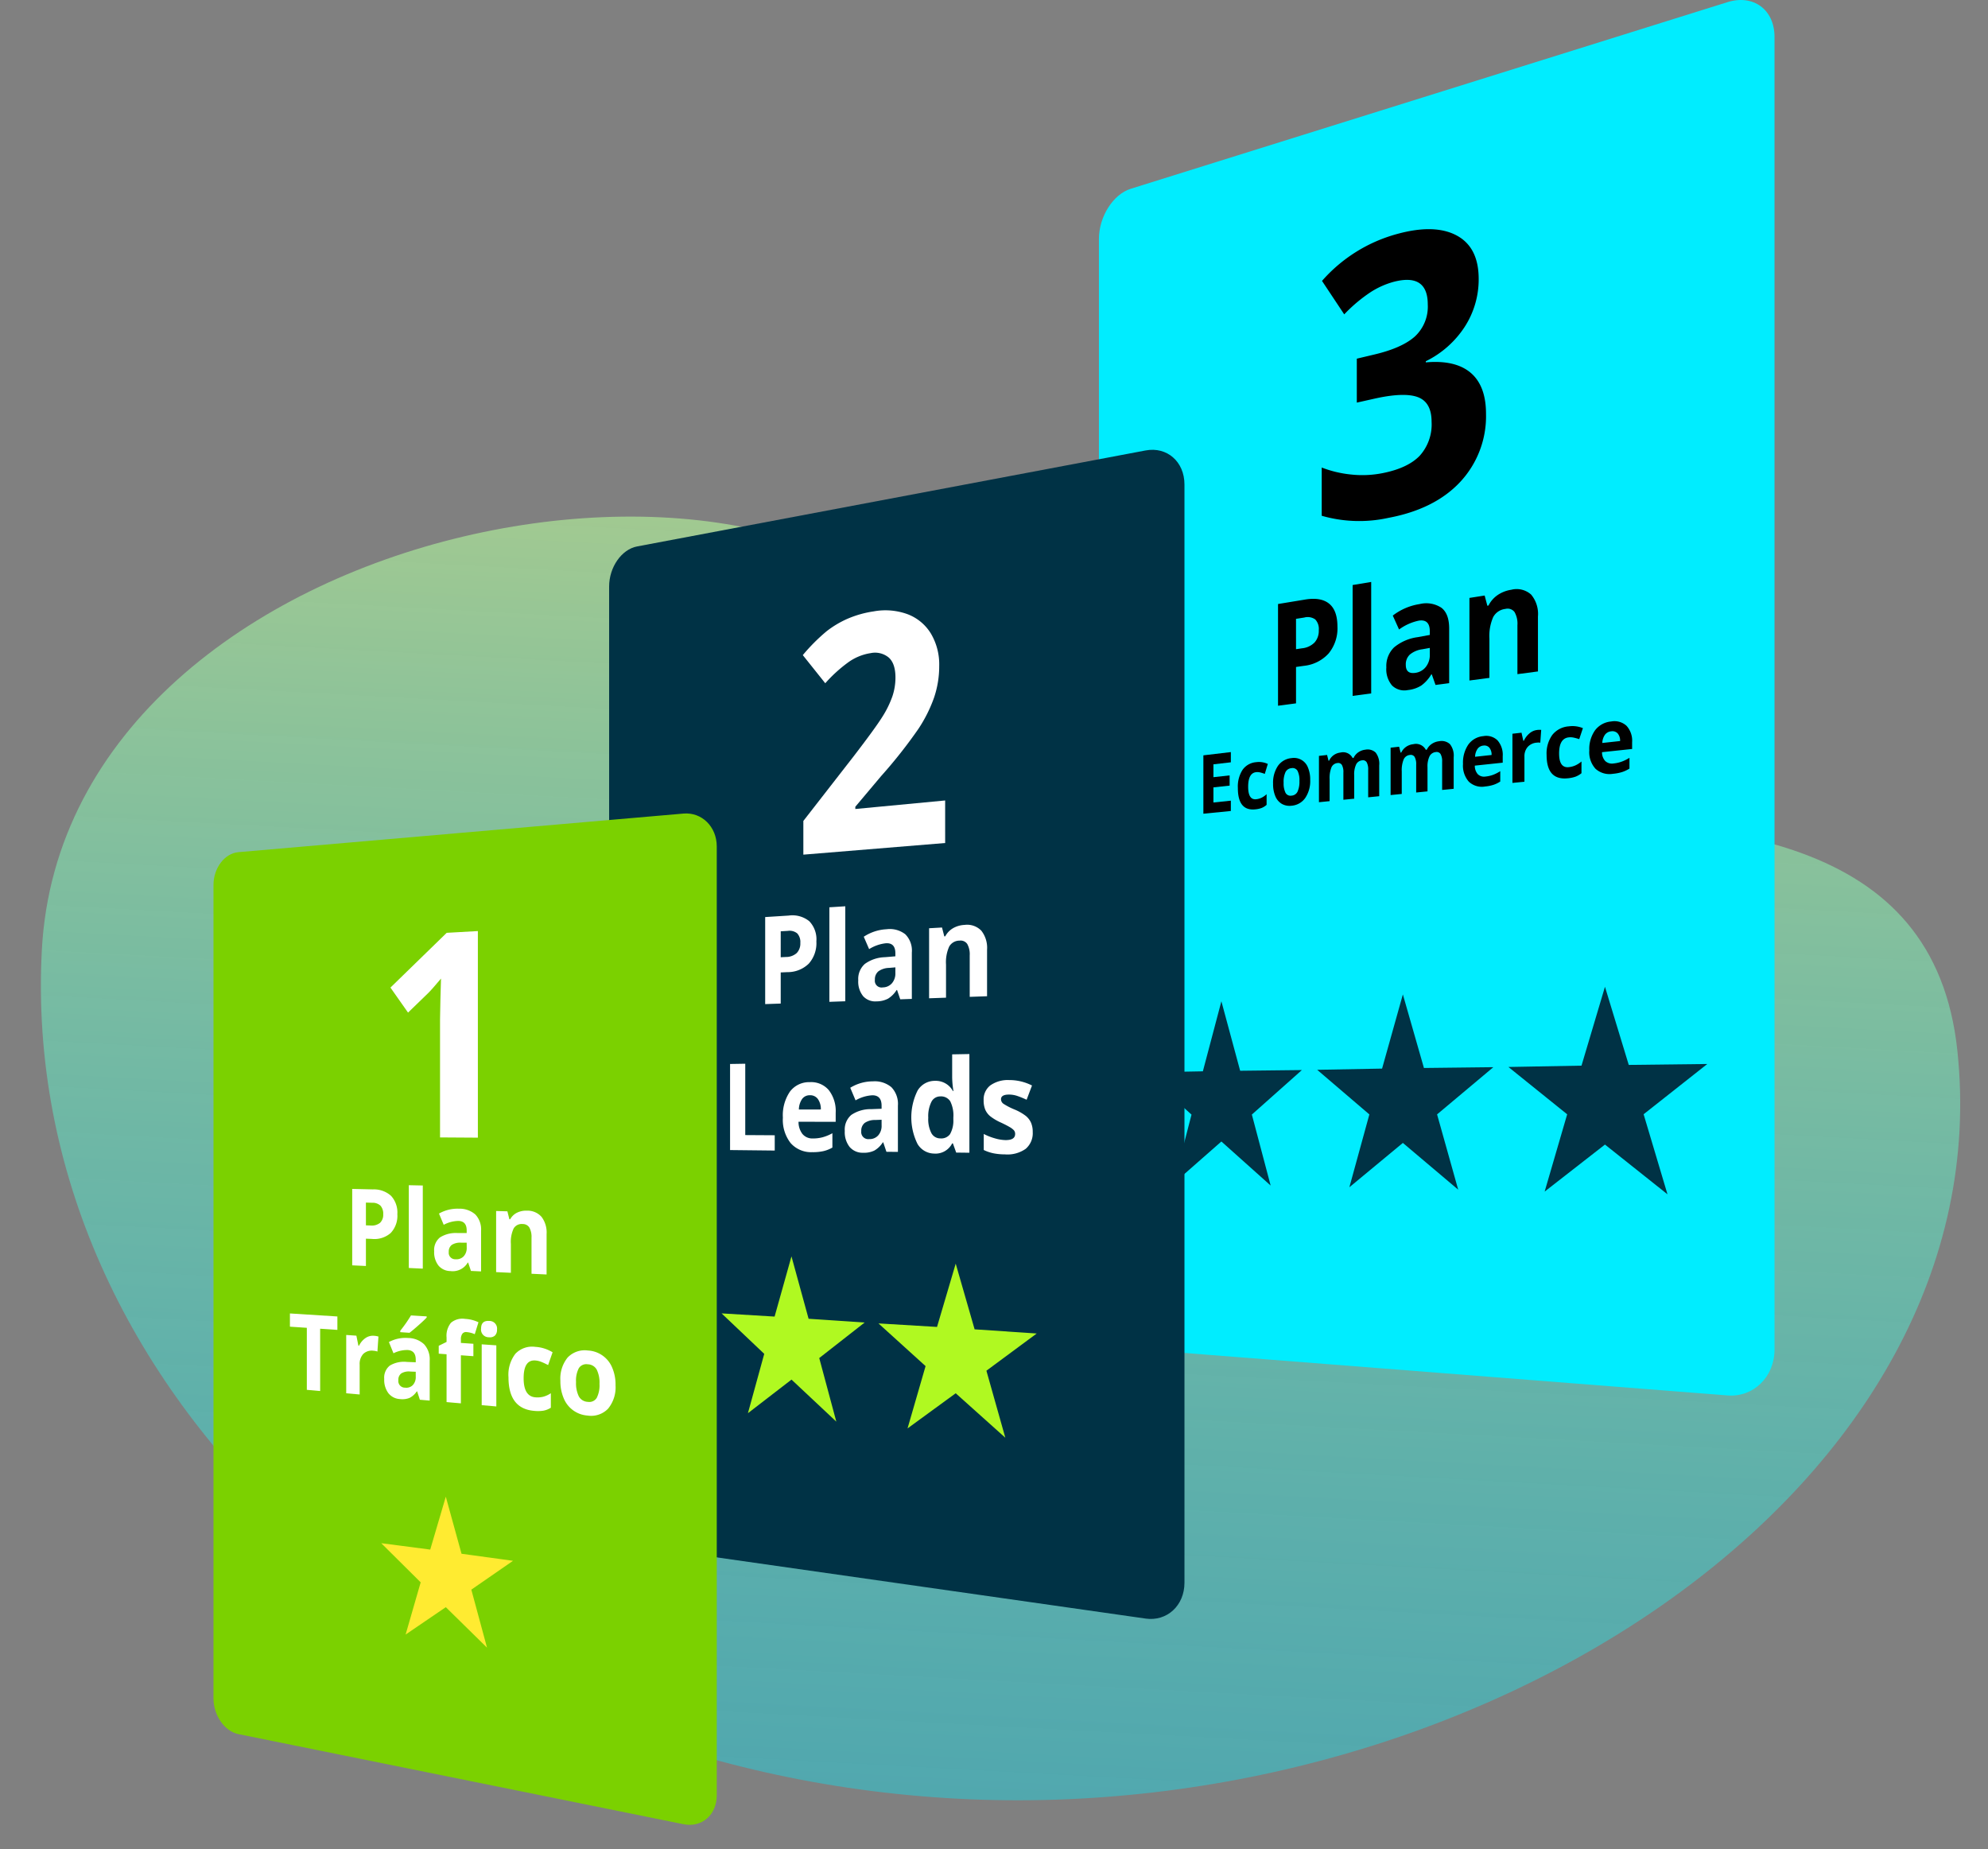 <svg xmlns="http://www.w3.org/2000/svg" viewBox="0 0 394.838 367.248">
  <rect x="0" y="0" width="394.838" height="367.248" fill="#808080" stroke="none"/>
  <defs>
    <linearGradient id="a" x1=".5" x2=".5" y2="1" gradientUnits="objectBoundingBox">
      <stop offset="0" stop-color="#ceff92"/>
      <stop offset="1" stop-color="#00edff" stop-opacity=".6"/>
    </linearGradient>
    <clipPath id="b">
      <path fill="none" d="M0 0H310.038V362.399H0z" data-name="Rectángulo 3129"/>
    </clipPath>
  </defs>
  <g data-name="Grupo 37428">
    <path fill="url(#a)" d="M180.872,29.425C210.5,88.45,367.411,6.976,380.972,92.312s-85.283,158.73-190.486,158.73S0,179.976,0,92.312,151.24-29.6,180.872,29.425Z" data-name="Trazado 70139" opacity=".61" transform="rotate(3 -1836.902 299.133)"/>
    <g data-name="Grupo 36112">
      <g clip-path="url(#b)" data-name="Grupo 36111" transform="translate(42.4)">
        <path fill="#00edff" d="M279.455,277.121,160.92,267.852c-3.5-.274-6.314-4.07-6.314-8.482V47.456c0-4.411,2.81-8.866,6.314-9.963L279.455.423c5.123-1.6,9.332,1.482,9.332,6.909V268.024c0,5.427-4.209,9.5-9.332,9.1" data-name="Trazado 70144" transform="translate(21.252)"/>
        <path d="M224.683,49.851a17.345,17.345,0,0,1-2.791,9.577,19.368,19.368,0,0,1-7.711,6.812v.225c3.882-.342,6.852.337,8.885,2.046s3.072,4.437,3.072,8.142a19.123,19.123,0,0,1-5.149,13.58c-3.388,3.616-8.168,5.984-14.275,7.119a26.953,26.953,0,0,1-13.207-.425V87.347a22.29,22.29,0,0,0,5.785,1.384,20.693,20.693,0,0,0,6.369-.281c3.266-.653,5.7-1.788,7.28-3.408a9.293,9.293,0,0,0,2.388-6.78q0-3.88-2.745-4.9c-1.818-.671-4.7-.564-8.606.311l-3.5.783V65.73l3.561-.845c3.611-.858,6.278-2.045,7.972-3.561a8.092,8.092,0,0,0,2.56-6.356c0-4.167-2.262-5.666-6.739-4.508a16.4,16.4,0,0,0-4.664,2.093,30.365,30.365,0,0,0-5.188,4.378l-4.414-6.646a30.436,30.436,0,0,1,14.972-9.333c4.9-1.338,8.823-1.249,11.732.291q4.4,2.332,4.411,8.608" data-name="Trazado 70145" transform="translate(26.599 5.5)"/>
        <path d="M197.681,110.061a7.859,7.859,0,0,1-1.752,5.339A7.715,7.715,0,0,1,191,117.863l-1.546.222v7.226l-3.575.472v-20.2l5.4-.889q3.114-.512,4.756.826t1.645,4.542m-8.226,4.494,1.185-.177a4.068,4.068,0,0,0,2.5-1.162,3.468,3.468,0,0,0,.834-2.428,2.756,2.756,0,0,0-.7-2.143,2.6,2.6,0,0,0-2.183-.38l-1.639.26Z" data-name="Trazado 70146" transform="translate(25.551 14.371)"/>
        <path d="M202.593,123.746l-3.688.487V102.219l3.688-.614Z" data-name="Trazado 70147" transform="translate(27.341 13.966)"/>
        <path d="M214.561,121.544l-.745-2.105-.1.014a7.235,7.235,0,0,1-1.994,2.214,6.24,6.24,0,0,1-2.655.892,3.5,3.5,0,0,1-3.138-.905,4.966,4.966,0,0,1-1.137-3.593,5.173,5.173,0,0,1,1.532-3.977,9.234,9.234,0,0,1,4.666-2.027l2.436-.446V110.9q0-2.462-2.186-2.129a10.165,10.165,0,0,0-3.922,1.76l-1.247-2.763a11.61,11.61,0,0,1,5.319-2.284,5.493,5.493,0,0,1,4.352.739q1.527,1.191,1.528,4.106v10.859Zm-1.136-7.356-1.484.271a4.843,4.843,0,0,0-2.475,1.046,2.644,2.644,0,0,0-.81,2.043q0,1.855,1.845,1.6a3.174,3.174,0,0,0,2.125-1.173,3.8,3.8,0,0,0,.8-2.458Z" data-name="Trazado 70148" transform="translate(28.15 14.483)"/>
        <path d="M232.911,119.2l-4.08.538v-9.716a4.65,4.65,0,0,0-.571-2.614,1.714,1.714,0,0,0-1.813-.623,3.137,3.137,0,0,0-2.434,1.632,9.4,9.4,0,0,0-.745,4.3v7.761L219.3,121V104.6l3.023-.475.536,2.025.222-.034a5.56,5.56,0,0,1,1.84-2.1,6.554,6.554,0,0,1,2.686-1.036,4.308,4.308,0,0,1,3.944.955,5.985,5.985,0,0,1,1.357,4.349Z" data-name="Trazado 70149" transform="translate(30.145 14.143)"/>
        <path d="M178.3,143.006l-5.456.544V131.957l5.456-.648v2.032l-3.459.4v2.554l3.217-.358v2.032l-3.217.348v3l3.459-.357Z" data-name="Trazado 70150" transform="translate(23.759 18.049)"/>
        <path d="M182.314,142.446q-3.455.343-3.449-4.253a6.1,6.1,0,0,1,.935-3.6,3.644,3.644,0,0,1,2.693-1.518,4.153,4.153,0,0,1,2.322.349l-.6,1.978a8.066,8.066,0,0,0-.9-.284,2.3,2.3,0,0,0-.825-.058q-1.58.176-1.578,2.9,0,2.638,1.578,2.476a3.241,3.241,0,0,0,1.085-.3,4.264,4.264,0,0,0,1-.7v2.112a3.419,3.419,0,0,1-1,.626,4.888,4.888,0,0,1-1.268.272" data-name="Trazado 70151" transform="translate(24.587 18.288)"/>
        <path d="M192.388,136.689a6,6,0,0,1-.99,3.6,3.67,3.67,0,0,1-2.738,1.534,3.1,3.1,0,0,1-1.926-.381,3.139,3.139,0,0,1-1.274-1.516,6.135,6.135,0,0,1-.445-2.454,5.983,5.983,0,0,1,.963-3.564,3.706,3.706,0,0,1,2.721-1.547,2.966,2.966,0,0,1,3.234,1.852,6.081,6.081,0,0,1,.454,2.471m-5.274.564a4.2,4.2,0,0,0,.37,2,1.126,1.126,0,0,0,1.2.569,1.418,1.418,0,0,0,1.2-.813,4.8,4.8,0,0,0,.365-2.1,4.139,4.139,0,0,0-.369-2,1.123,1.123,0,0,0-1.206-.544,1.439,1.439,0,0,0-1.2.8,4.658,4.658,0,0,0-.365,2.071" data-name="Trazado 70152" transform="translate(25.432 18.191)"/>
        <path d="M200.029,140.625l-2.151.214v-5.417a2.931,2.931,0,0,0-.284-1.473.847.847,0,0,0-.894-.4,1.432,1.432,0,0,0-1.187.843,5.693,5.693,0,0,0-.37,2.378v4.344l-2.118.212v-9.2l1.616-.184.286,1.148.118-.014a2.8,2.8,0,0,1,.907-1.1,2.857,2.857,0,0,1,1.365-.515,2.108,2.108,0,0,1,2.394,1.09l.191-.022a2.737,2.737,0,0,1,.938-1.114,3.036,3.036,0,0,1,1.4-.52,2.31,2.31,0,0,1,2.054.581,3.66,3.66,0,0,1,.7,2.542v6.115l-2.192.22v-5.46a2.943,2.943,0,0,0-.289-1.484.863.863,0,0,0-.908-.4,1.48,1.48,0,0,0-1.19.8,4.6,4.6,0,0,0-.392,2.158Z" data-name="Trazado 70153" transform="translate(26.533 17.988)"/>
        <path d="M212.866,139.377l-2.25.224V134.06a2.955,2.955,0,0,0-.3-1.507.892.892,0,0,0-.935-.408,1.5,1.5,0,0,0-1.243.866,5.708,5.708,0,0,0-.387,2.433v4.443l-2.215.221V130.7l1.69-.193.3,1.174.124-.015a2.879,2.879,0,0,1,.948-1.126,3.035,3.035,0,0,1,1.429-.531,2.215,2.215,0,0,1,2.5,1.109l.2-.023a2.82,2.82,0,0,1,.982-1.142,3.226,3.226,0,0,1,1.47-.536,2.455,2.455,0,0,1,2.151.589,3.68,3.68,0,0,1,.733,2.6v6.257l-2.293.229V133.5a2.949,2.949,0,0,0-.3-1.519.911.911,0,0,0-.951-.412,1.557,1.557,0,0,0-1.244.82,4.635,4.635,0,0,0-.411,2.209Z" data-name="Trazado 70154" transform="translate(28.253 17.785)"/>
        <path d="M222.55,138.533a3.76,3.76,0,0,1-3.22-.965,4.808,4.808,0,0,1-1.152-3.515,6.355,6.355,0,0,1,1.065-3.861,4.1,4.1,0,0,1,2.963-1.663,3.208,3.208,0,0,1,2.838.85,4.353,4.353,0,0,1,1.021,3.134V133.8l-5.541.587a2.489,2.489,0,0,0,.587,1.694,1.772,1.772,0,0,0,1.546.472,6.044,6.044,0,0,0,1.468-.332,7.728,7.728,0,0,0,1.451-.733v2.054a5.746,5.746,0,0,1-1.321.649,7.683,7.683,0,0,1-1.706.339m-.33-8.125a1.588,1.588,0,0,0-1.162.662,2.923,2.923,0,0,0-.48,1.561l3.278-.356a2.177,2.177,0,0,0-.454-1.465,1.3,1.3,0,0,0-1.182-.4" data-name="Trazado 70155" transform="translate(29.99 17.663)"/>
        <path d="M231.706,127.454a3.436,3.436,0,0,1,.816-.014l-.182,2.54a2.4,2.4,0,0,0-.713-.009,2.68,2.68,0,0,0-1.794.857,2.792,2.792,0,0,0-.64,1.912v4.989l-2.385.238V128.2l1.805-.206.353,1.607.117-.014a4.187,4.187,0,0,1,1.106-1.454,2.827,2.827,0,0,1,1.518-.679" data-name="Trazado 70156" transform="translate(31.177 17.515)"/>
        <path d="M236.952,137.138c-2.791.278-4.178-1.271-4.178-4.642a6.3,6.3,0,0,1,1.132-3.97,4.585,4.585,0,0,1,3.263-1.705,5.477,5.477,0,0,1,2.816.355l-.73,2.186a10.249,10.249,0,0,0-1.085-.3,3.062,3.062,0,0,0-1-.053q-1.914.213-1.912,3.206,0,2.906,1.912,2.709a4.274,4.274,0,0,0,1.316-.344,5.275,5.275,0,0,0,1.216-.781v2.327a4.312,4.312,0,0,1-1.211.7,6.507,6.507,0,0,1-1.538.313" data-name="Trazado 70157" transform="translate(31.997 17.427)"/>
        <path d="M244.944,136.358a4.144,4.144,0,0,1-3.472-.988,4.862,4.862,0,0,1-1.242-3.646,6.436,6.436,0,0,1,1.148-4.012,4.477,4.477,0,0,1,3.194-1.74,3.538,3.538,0,0,1,3.062.868,4.4,4.4,0,0,1,1.1,3.251v1.34l-5.976.634a2.519,2.519,0,0,0,.634,1.755,1.952,1.952,0,0,0,1.666.485,6.737,6.737,0,0,0,1.584-.351,8.481,8.481,0,0,0,1.565-.767v2.134a6.3,6.3,0,0,1-1.424.679,8.542,8.542,0,0,1-1.842.359m-.354-8.437a1.733,1.733,0,0,0-1.255.693,2.962,2.962,0,0,0-.518,1.622l3.535-.384a2.2,2.2,0,0,0-.489-1.519,1.43,1.43,0,0,0-1.274-.412" data-name="Trazado 70158" transform="translate(33.022 17.311)"/>
        <path fill="#003245" d="M177.825,174.814l3.726,13.8,12.264-.139-9.938,8.837,3.732,14.1-9.784-8.75-9.478,8.324,3.544-13.663-9.255-8.382,11.509-.214Z" data-name="Trazado 70159" transform="translate(22.356 24.03)"/>
        <path fill="#003245" d="M209.735,173.617l4.184,14.611,13.789-.159-11.178,9.377,4.195,14.95-10.99-9.284-10.627,8.805,3.972-14.462-10.367-8.865,12.893-.238Z" data-name="Trazado 70160" transform="translate(26.49 23.865)"/>
        <path fill="#003245" d="M245.284,172.285l4.724,15.518,15.6-.183L252.96,197.6l4.742,15.9-12.418-9.879-11.982,9.34,4.475-15.349-11.673-9.4,14.521-.265Z" data-name="Trazado 70161" transform="translate(31.08 23.682)"/>
        <path fill="#003245" d="M175.632,310.642,74.623,296.231c-3.072-.439-5.539-3.878-5.539-7.685V105.666c0-3.807,2.467-7.359,5.539-7.939L175.632,78.661c4.243-.8,7.72,2.224,7.72,6.763v218.1c0,4.541-3.477,7.726-7.72,7.121" data-name="Trazado 70162" transform="translate(9.496 10.795)"/>
        <path fill="#fff" d="M131.174,152.768l-28.165,2.311v-6.691l9.832-12.636c2.971-3.864,4.926-6.549,5.849-8.032a19.678,19.678,0,0,0,2-4.068,11.723,11.723,0,0,0,.613-3.729q0-2.817-1.351-4a4.269,4.269,0,0,0-3.583-.863,10.272,10.272,0,0,0-4.507,1.872,28.158,28.158,0,0,0-4.5,4.11l-4.462-5.589a37.012,37.012,0,0,1,4.757-4.764,19.572,19.572,0,0,1,4.177-2.477,20.7,20.7,0,0,1,5.14-1.443,12.853,12.853,0,0,1,6.739.562,9.25,9.25,0,0,1,4.619,3.826,11.994,11.994,0,0,1,1.66,6.441,19.446,19.446,0,0,1-1.017,6.278,28.192,28.192,0,0,1-3.13,6.247,96.262,96.262,0,0,1-7.351,9.311l-5.164,6.135v.444l17.841-1.693Z" data-name="Trazado 70163" transform="translate(14.145 14.648)"/>
        <path fill="#fff" d="M106.5,164.989a6.124,6.124,0,0,1-1.506,4.41,5.994,5.994,0,0,1-4.243,1.69l-1.333.06v6.18l-3.086.11V160.151l4.66-.295a5.338,5.338,0,0,1,4.093,1.115,5.182,5.182,0,0,1,1.415,4.018m-7.082,3.143,1.023-.051a3.177,3.177,0,0,0,2.154-.783,2.7,2.7,0,0,0,.718-2,2.55,2.55,0,0,0-.6-1.89,2.4,2.4,0,0,0-1.879-.512l-1.414.083Z" data-name="Trazado 70164" transform="translate(13.241 21.971)"/>
        <path fill="#fff" d="M110.7,177.095l-3.161.113V158.432l3.161-.2Z" data-name="Trazado 70165" transform="translate(14.783 21.75)"/>
        <path fill="#fff" d="M120.923,176.158l-.635-1.851-.086,0a5.312,5.312,0,0,1-1.7,1.718,4.919,4.919,0,0,1-2.265.54,3.251,3.251,0,0,1-2.681-1.027,4.577,4.577,0,0,1-.973-3.154,3.99,3.99,0,0,1,1.31-3.257,7.152,7.152,0,0,1,3.983-1.334l2.077-.175v-.6q0-2.094-1.863-1.994a7.869,7.869,0,0,0-3.348,1.166l-1.066-2.458a9.023,9.023,0,0,1,4.541-1.491,5,5,0,0,1,3.708,1,4.578,4.578,0,0,1,1.3,3.617v9.22Zm-.968-6.345-1.265.107a3.762,3.762,0,0,0-2.112.684,2.041,2.041,0,0,0-.69,1.67,1.335,1.335,0,0,0,1.574,1.517,2.423,2.423,0,0,0,1.812-.822,2.96,2.96,0,0,0,.681-2.022Z" data-name="Trazado 70166" transform="translate(15.476 22.299)"/>
        <path fill="#fff" d="M136.465,175.649l-3.445.123v-8.225a4.2,4.2,0,0,0-.482-2.261,1.593,1.593,0,0,0-1.533-.68,2.345,2.345,0,0,0-2.06,1.178,7.555,7.555,0,0,0-.631,3.577v6.577l-3.362.119V162.148l2.565-.146.454,1.762.188-.01a4.059,4.059,0,0,1,1.559-1.62,5.047,5.047,0,0,1,2.271-.649,3.93,3.93,0,0,1,3.333,1.143,5.512,5.512,0,0,1,1.144,3.791Z" data-name="Trazado 70167" transform="translate(17.176 22.196)"/>
        <path fill="#fff" d="M90.2,202.865V185.77l3.017-.05V199.89l5.855.036v3.037Z" data-name="Trazado 70168" transform="translate(12.399 25.529)"/>
        <path fill="#fff" d="M105.224,202.843a5.41,5.41,0,0,1-4.277-1.826,7.5,7.5,0,0,1-1.526-5.031,8.336,8.336,0,0,1,1.41-5.178,4.75,4.75,0,0,1,3.933-1.871,4.6,4.6,0,0,1,3.782,1.589,6.783,6.783,0,0,1,1.364,4.5v1.789l-7.379-.014a3.892,3.892,0,0,0,.779,2.43,2.551,2.551,0,0,0,2.055.889,7.335,7.335,0,0,0,1.955-.24,8.831,8.831,0,0,0,1.937-.8v2.849a6.606,6.606,0,0,1-1.762.7,9.442,9.442,0,0,1-2.273.209m-.439-11.3a1.843,1.843,0,0,0-1.545.746,3.792,3.792,0,0,0-.638,2.088l4.361-.008a3.4,3.4,0,0,0-.605-2.1,1.886,1.886,0,0,0-1.573-.729" data-name="Trazado 70169" transform="translate(13.666 25.971)"/>
        <path fill="#fff" d="M118.5,202.785l-.629-1.872h-.086a4.937,4.937,0,0,1-1.685,1.631,4.753,4.753,0,0,1-2.245.433,3.372,3.372,0,0,1-2.659-1.148,4.751,4.751,0,0,1-.965-3.185,3.806,3.806,0,0,1,1.3-3.184,6.8,6.8,0,0,1,3.95-1.143l2.06-.078v-.6q0-2.085-1.848-2.074a7.5,7.5,0,0,0-3.319,1.007l-1.057-2.5a8.573,8.573,0,0,1,4.5-1.274,5.124,5.124,0,0,1,3.676,1.166,4.768,4.768,0,0,1,1.289,3.661v9.182Zm-.96-6.363-1.255.048a3.575,3.575,0,0,0-2.094.582,1.943,1.943,0,0,0-.685,1.632,1.4,1.4,0,0,0,1.561,1.583,2.291,2.291,0,0,0,1.8-.735,2.836,2.836,0,0,0,.676-1.983Z" data-name="Trazado 70170" transform="translate(15.152 25.952)"/>
        <path fill="#fff" d="M126.455,203.795a3.884,3.884,0,0,1-3.387-1.935,11.937,11.937,0,0,1,.022-10.569,3.969,3.969,0,0,1,3.453-1.939,3.877,3.877,0,0,1,3.564,2.018h.11a17.494,17.494,0,0,1-.256-2.792v-4.485l3.42-.063v19.6l-2.618-.03-.656-1.824h-.146a3.715,3.715,0,0,1-3.506,2.027m1.18-3.02a2.152,2.152,0,0,0,1.9-.838,5.422,5.422,0,0,0,.662-2.891v-.413a6.3,6.3,0,0,0-.618-3.23,2.168,2.168,0,0,0-2-.966,1.941,1.941,0,0,0-1.745,1.087,6.383,6.383,0,0,0-.62,3.13,6.055,6.055,0,0,0,.626,3.083,2,2,0,0,0,1.795,1.038" data-name="Trazado 70171" transform="translate(16.749 25.296)"/>
        <path fill="#fff" d="M144.224,198.877a4.079,4.079,0,0,1-1.391,3.348,6.275,6.275,0,0,1-4.127,1.106,11.621,11.621,0,0,1-2.378-.235,8.387,8.387,0,0,1-1.829-.634v-3.187a11.4,11.4,0,0,0,2.177.861,8.075,8.075,0,0,0,2.145.358q1.909.014,1.911-1.211a1.1,1.1,0,0,0-.254-.748,3.743,3.743,0,0,0-.876-.654q-.621-.365-1.653-.85a10.078,10.078,0,0,1-2.162-1.273,3.5,3.5,0,0,1-1-1.334,4.861,4.861,0,0,1-.312-1.852,3.528,3.528,0,0,1,1.311-2.928,5.994,5.994,0,0,1,3.746-1.071,9.872,9.872,0,0,1,4.551,1.081l-1.071,2.828a18.008,18.008,0,0,0-1.819-.745,5.152,5.152,0,0,0-1.718-.283q-1.551.009-1.549.937a1.11,1.11,0,0,0,.5.9,13.067,13.067,0,0,0,2.191,1.128,9.9,9.9,0,0,1,2.223,1.264,3.693,3.693,0,0,1,1.048,1.359,4.553,4.553,0,0,1,.338,1.836" data-name="Trazado 70172" transform="translate(18.485 25.921)"/>
        <path fill="#b0f921" d="M102.6,219.355,106,231.746l11.133.747-9.018,7.055,3.391,12.627-8.9-8.348L93.95,250.5l3.241-11.785-8.471-8.037,10.528.634Z" data-name="Trazado 70173" transform="translate(12.195 30.152)"/>
        <path fill="#b0f921" d="M131.454,220.626l3.755,13.046,12.335.826-9.993,7.39,3.756,13.306-9.853-8.827-9.567,6.979,3.581-12.373-9.357-8.48,11.631.7Z" data-name="Trazado 70174" transform="translate(15.96 30.327)"/>
        <path fill="#7bd100" d="M93.343,342.751,4.949,324.861C2.206,324.306,0,321.134,0,317.771V156.232c0-3.363,2.207-6.281,4.95-6.519l88.394-7.666c3.636-.315,6.613,2.607,6.613,6.529V336.988c0,3.922-2.977,6.5-6.613,5.763" data-name="Trazado 70175" transform="translate(0 19.522)"/>
        <path fill="#fff" d="M48.263,203.588l-7.514-.048V180.071l.073-3.859.121-4.222q-1.85,2.211-2.564,2.9l-3.985,3.861L30.9,173.782l11.172-10.875,6.189-.349Z" data-name="Trazado 70176" transform="translate(4.248 22.345)"/>
        <path fill="#fff" d="M33.188,212.585a4.959,4.959,0,0,1-1.325,3.752,4.91,4.91,0,0,1-3.74,1.17l-1.176-.046v5.422l-2.725-.129V207.578l4.114.094a5.078,5.078,0,0,1,3.607,1.285,4.893,4.893,0,0,1,1.246,3.627m-6.241,2.229.9.031a2.624,2.624,0,0,0,1.9-.527,2.183,2.183,0,0,0,.632-1.7,2.4,2.4,0,0,0-.531-1.7,2.281,2.281,0,0,0-1.657-.589l-1.247-.034Z" data-name="Trazado 70177" transform="translate(3.329 28.533)"/>
        <path fill="#fff" d="M36.883,223.5l-2.778-.131V206.93l2.778.059Z" data-name="Trazado 70178" transform="translate(4.688 28.444)"/>
        <path fill="#fff" d="M45.837,223.39l-.556-1.662-.075,0a3.454,3.454,0,0,1-3.47,1.687,3.1,3.1,0,0,1-2.349-1.093,4.271,4.271,0,0,1-.854-2.829,3.211,3.211,0,0,1,1.15-2.754,5.876,5.876,0,0,1,3.49-.872h1.818v-.528q0-1.827-1.631-1.88a6.451,6.451,0,0,0-2.931.771L39.492,212a7.416,7.416,0,0,1,3.979-.966,4.7,4.7,0,0,1,3.243,1.149,4.317,4.317,0,0,1,1.135,3.254v8.049Zm-.847-5.612H43.883a3.094,3.094,0,0,0-1.85.442,1.637,1.637,0,0,0-.6,1.409,1.28,1.28,0,0,0,1.379,1.441,1.956,1.956,0,0,0,1.586-.587,2.4,2.4,0,0,0,.6-1.718Z" data-name="Trazado 70179" transform="translate(5.297 29.008)"/>
        <path fill="#fff" d="M59.375,224.046l-2.994-.141v-7.163a3.87,3.87,0,0,0-.42-2.005,1.517,1.517,0,0,0-1.335-.706,1.857,1.857,0,0,0-1.794.875,6.3,6.3,0,0,0-.549,3.072v5.735l-2.931-.138V211.441l2.236.064.395,1.57.165,0a3.122,3.122,0,0,1,1.358-1.3,4.129,4.129,0,0,1,1.977-.4,3.709,3.709,0,0,1,2.9,1.242,5.153,5.153,0,0,1,.994,3.386Z" data-name="Trazado 70180" transform="translate(6.784 29.056)"/>
        <path fill="#fff" d="M19.352,244.725l-2.647-.232v-12.32l-3.358-.227v-2.626l9.428.6v2.666l-3.424-.232Z" data-name="Trazado 70181" transform="translate(1.835 31.522)"/>
        <path fill="#fff" d="M28.661,233.236a3.888,3.888,0,0,1,.916.157l-.2,2.979a2.767,2.767,0,0,0-.8-.164,2.431,2.431,0,0,0-2.011.634,2.913,2.913,0,0,0-.718,2.133v5.92l-2.671-.233V233.077l2.02.14.4,1.981.132.01a3.779,3.779,0,0,1,1.238-1.49,2.587,2.587,0,0,1,1.7-.482" data-name="Trazado 70182" transform="translate(3.185 32.038)"/>
        <path fill="#fff" d="M36.893,246.411l-.538-1.657-.074-.006a3.805,3.805,0,0,1-1.441,1.3,3.89,3.89,0,0,1-1.922.228,3.129,3.129,0,0,1-2.277-1.167,4.393,4.393,0,0,1-.827-2.819,3.057,3.057,0,0,1,1.114-2.666,5.482,5.482,0,0,1,3.383-.725l1.762.071v-.519q0-1.8-1.581-1.915a6.04,6.04,0,0,0-2.841.646l-.907-2.231a6.918,6.918,0,0,1,3.857-.8,4.687,4.687,0,0,1,3.143,1.257,4.442,4.442,0,0,1,1.1,3.247v7.924Zm-.821-5.558L35,240.811a2.88,2.88,0,0,0-1.793.365,1.557,1.557,0,0,0-.586,1.364,1.309,1.309,0,0,0,1.337,1.472,1.813,1.813,0,0,0,1.537-.516,2.3,2.3,0,0,0,.578-1.668ZM33,232.991v-.284a27.392,27.392,0,0,0,2.127-3.042l3.12.192v.223q-.476.524-1.623,1.537t-1.788,1.5Z" data-name="Trazado 70183" transform="translate(4.098 31.569)"/>
        <path fill="#fff" d="M46.213,237.678l-2.482-.181v9.547l-2.844-.249v-9.5l-1.556-.114v-1.567l1.556-.767v-.877a4.07,4.07,0,0,1,.874-2.928,3.5,3.5,0,0,1,2.814-.769,6.817,6.817,0,0,1,2.648.671l-.737,2.369a4.941,4.941,0,0,0-1.6-.417.911.911,0,0,0-.882.355,1.8,1.8,0,0,0-.272,1.04v.752l2.482.172Zm1.531-5.485q0-1.611,1.578-1.513a1.517,1.517,0,0,1,1.586,1.716,1.609,1.609,0,0,1-.4,1.174,1.46,1.46,0,0,1-1.189.349,1.524,1.524,0,0,1-1.578-1.727m3.029,15.467-2.905-.255V235.325l2.905.2Z" data-name="Trazado 70184" transform="translate(5.406 31.651)"/>
        <path fill="#fff" d="M56.579,247.864c-3.388-.3-5.07-2.526-5.07-6.688a6.809,6.809,0,0,1,1.372-4.647,4.568,4.568,0,0,1,3.963-1.371,7.337,7.337,0,0,1,3.426,1.075l-.889,2.539c-.474-.248-.913-.455-1.321-.62a3.993,3.993,0,0,0-1.216-.292q-2.327-.169-2.324,3.53,0,3.59,2.324,3.785a4.679,4.679,0,0,0,1.6-.125,5.015,5.015,0,0,0,1.48-.688v2.88a4.169,4.169,0,0,1-1.474.588,7.275,7.275,0,0,1-1.87.034" data-name="Trazado 70185" transform="translate(7.08 32.322)"/>
        <path fill="#fff" d="M71.525,242.666a6.685,6.685,0,0,1-1.476,4.676,4.66,4.66,0,0,1-4.076,1.37,5.528,5.528,0,0,1-4.744-3.441,8.631,8.631,0,0,1-.657-3.462A6.67,6.67,0,0,1,62,237.2a4.69,4.69,0,0,1,4.037-1.408,5.506,5.506,0,0,1,4.814,3.376,8.539,8.539,0,0,1,.678,3.5m-7.847-.614a5.949,5.949,0,0,0,.547,2.835,2.105,2.105,0,0,0,1.789,1.1,1.73,1.73,0,0,0,1.778-.8,5.512,5.512,0,0,0,.544-2.77,5.843,5.843,0,0,0-.549-2.829,2.088,2.088,0,0,0-1.793-1.059,1.759,1.759,0,0,0-1.773.789,5.34,5.34,0,0,0-.543,2.733" data-name="Trazado 70186" transform="translate(8.326 32.409)"/>
        <path fill="#ffeb31" d="M42.114,261.315l3.123,11.331,10.226,1.4-8.28,5.727L50.3,291.294l-8.185-8.041-7.984,5.439,2.993-10.369-7.829-7.772,9.726,1.265Z" data-name="Trazado 70187" transform="translate(4.027 35.92)"/>
      </g>
    </g>
  </g>
</svg>
